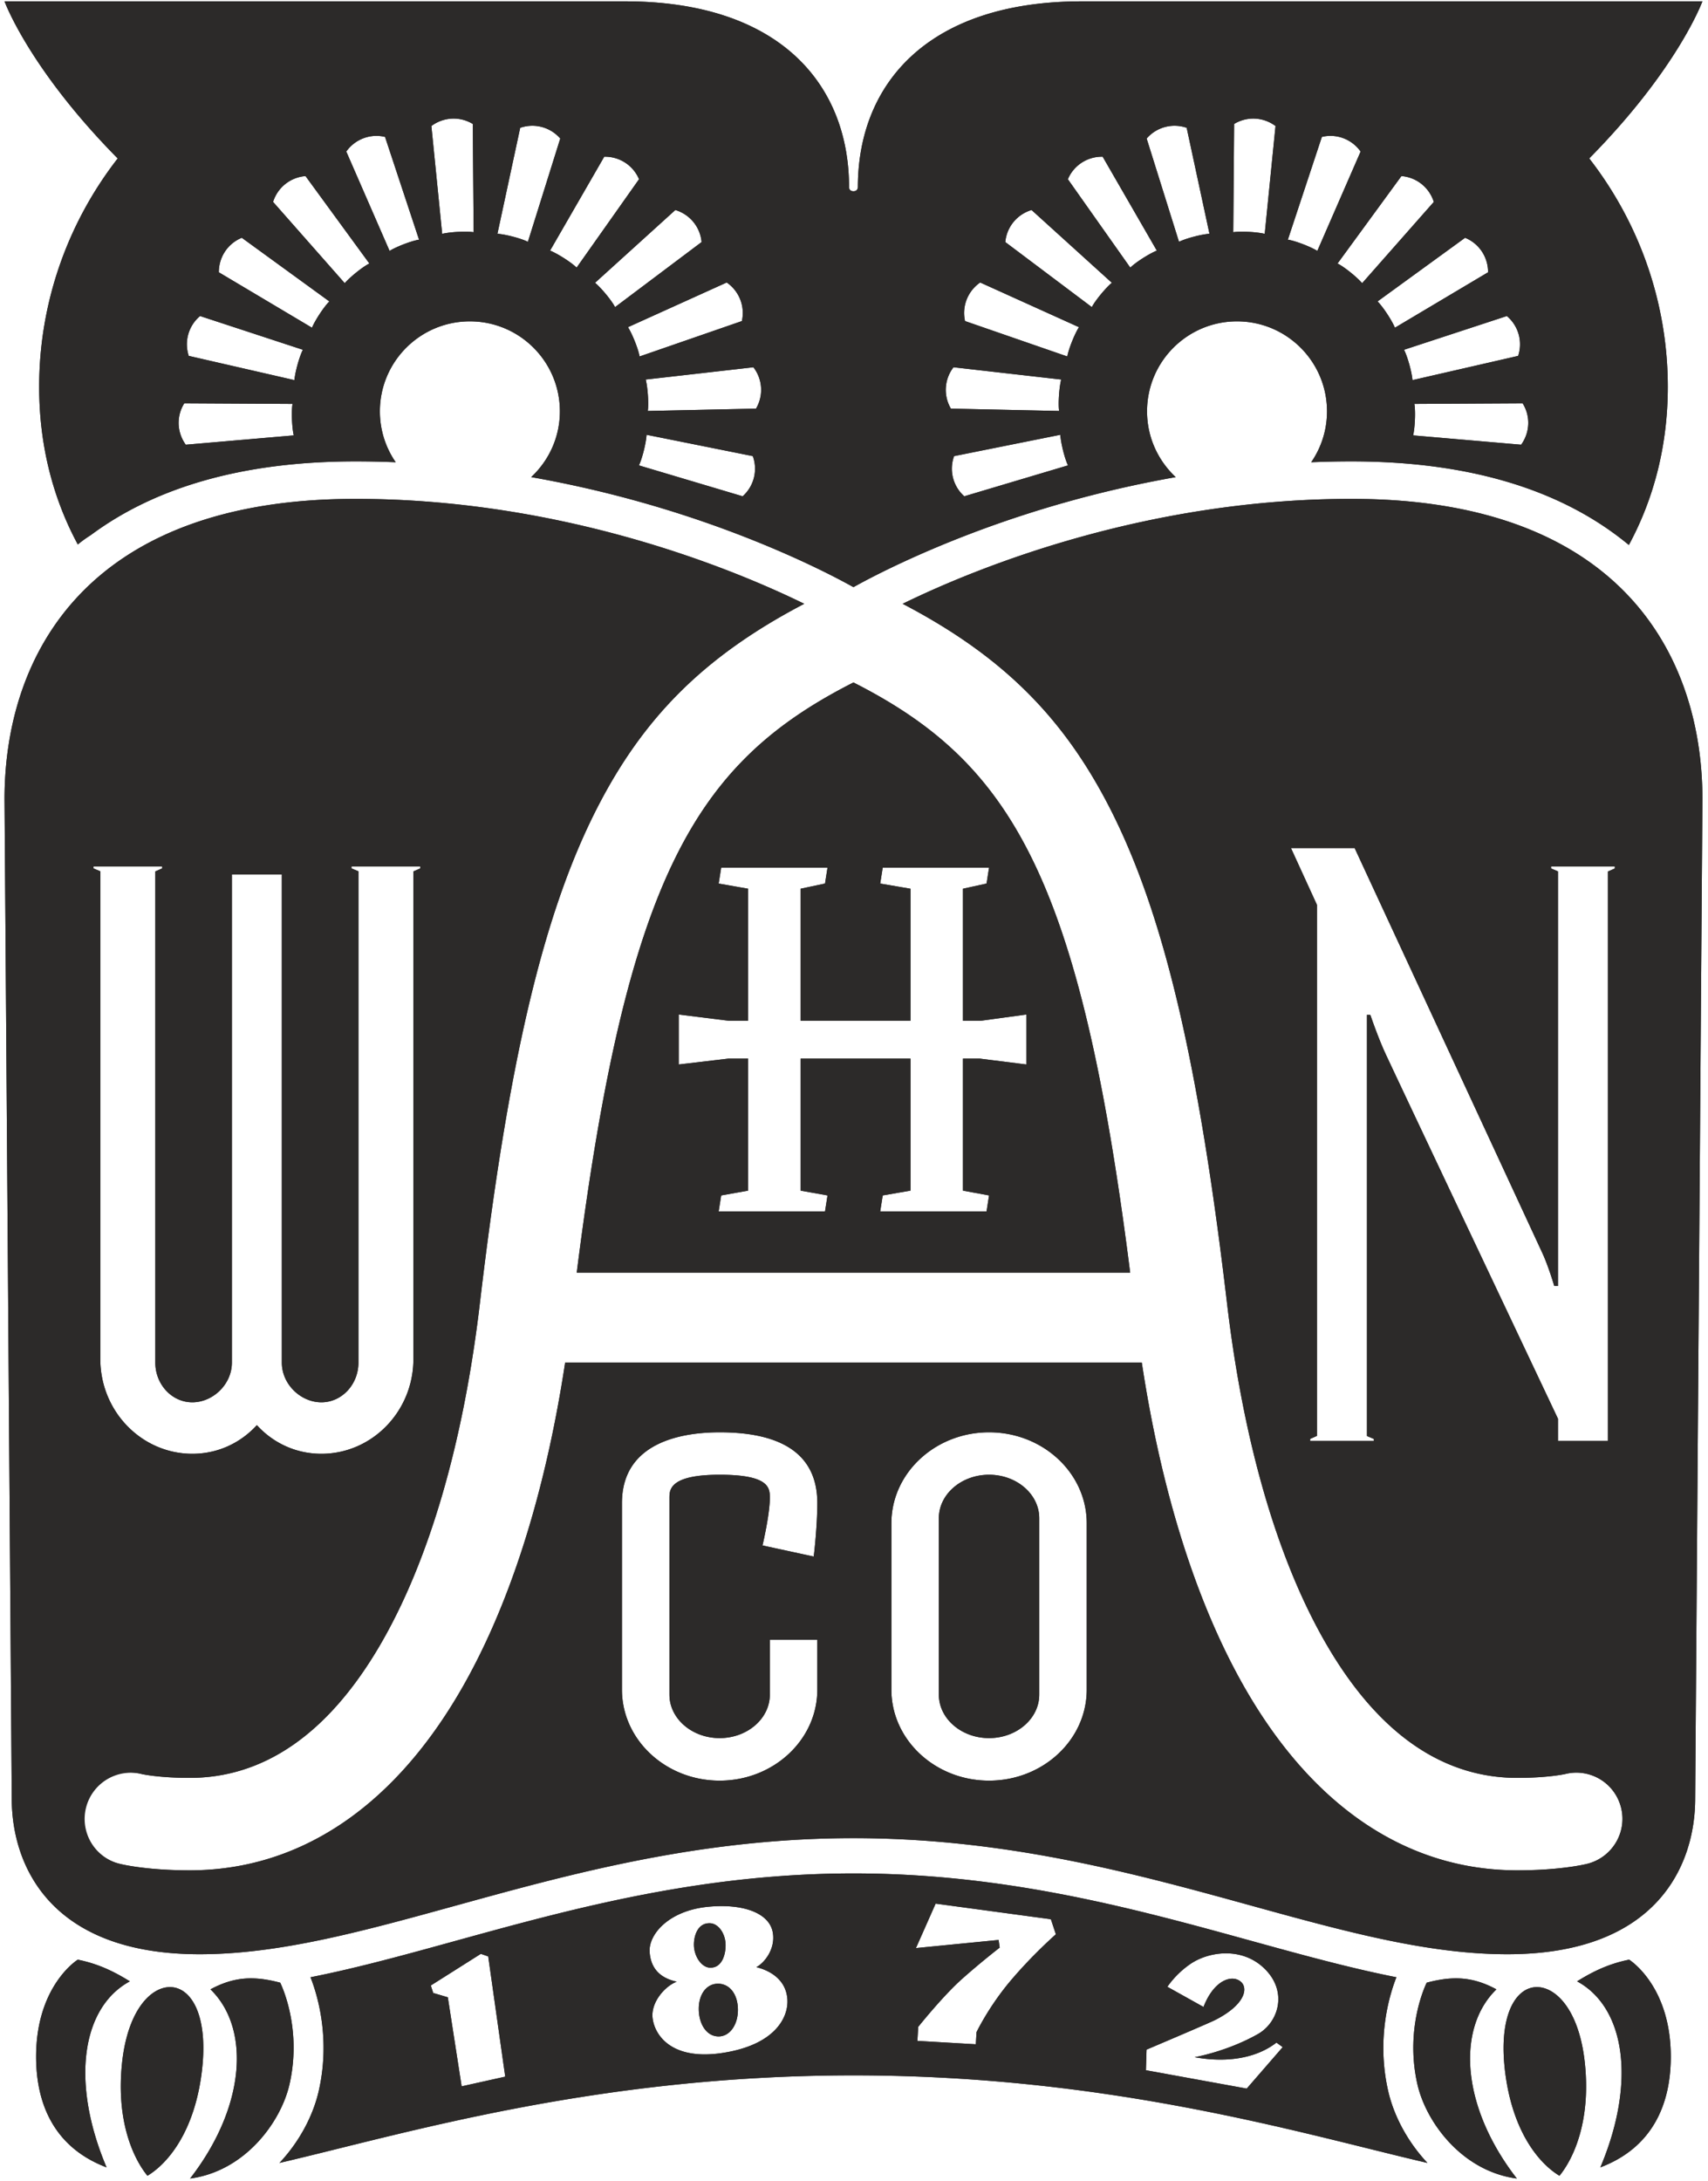 <svg viewBox="0 0 271 346" xmlns="http://www.w3.org/2000/svg" xml:space="preserve" style="fill-rule:evenodd;clip-rule:evenodd;stroke-linejoin:round;stroke-miterlimit:2"><style>path{fill:#2c2a29}@media (prefers-color-scheme:dark){path{fill:#fbd3d2}}</style><path d="M135.413 30.338c.704 0 .699-.621.699-.621 0-16.296 10.971-29.505 35.58-29.505h98.42s-3.862 10.65-17.958 24.921c7.996 10.288 12.467 22.98 12.467 36.238 0 9.221-2.175 17.692-6.179 25.087-10.621-8.8-25.388-13.258-44.004-13.258-2.159 0-4.292.046-6.396.133a14.196 14.196 0 0 0 2.508-8.071c0-7.887-6.396-14.279-14.279-14.279s-14.275 6.392-14.275 14.279c0 4.121 1.754 7.826 4.55 10.434a178.914 178.914 0 0 0-28.188 7.375c-10.296 3.617-18.379 7.533-22.945 10.083-4.567-2.55-12.646-6.466-22.942-10.083a179.343 179.343 0 0 0-28.192-7.379c2.796-2.604 4.554-6.309 4.554-10.43 0-7.887-6.395-14.279-14.279-14.279-7.887 0-14.279 6.392-14.279 14.279 0 2.996.929 5.775 2.508 8.071a154.61 154.61 0 0 0-6.391-.133c-17.471 0-31.55 3.938-41.992 11.696a19.65 19.65 0 0 0-2.054 1.483c-3.979-7.375-6.133-15.821-6.133-25.008 0-13.258 4.466-25.946 12.462-36.233C4.579 10.862.717.212.717.212h98.421c24.608 0 35.579 13.209 35.579 29.505 0 0-.009.621.696.621Zm105.325 251.72c-11.792 0-21.892-6.979-30.017-20.737-7.858-13.304-13.4-32.163-16.033-54.542-4.517-38.404-10.071-61.891-18.575-78.537-7.442-14.563-17.163-24.225-32.892-32.45 12.754-6.242 39.354-16.646 71.217-16.646 42.424 0 55.679 24.592 55.679 47.667l-1.15 158.516c0 10.721-6.188 24.709-29.804 24.709-28.43 0-59.863-18.417-103.75-18.417-43.888 0-75.313 18.417-103.742 18.417-23.617 0-29.808-13.988-29.808-24.709L.717 126.813c0-23.075 13.25-47.667 55.675-47.667 31.866 0 58.462 10.404 71.212 16.646-15.729 8.225-25.446 17.887-32.887 32.45-8.505 16.646-14.063 40.133-18.579 78.537-2.634 22.379-8.175 41.238-16.03 54.542-8.129 13.758-18.229 20.737-30.016 20.737-4.863 0-7.542-.595-7.546-.595a7.336 7.336 0 1 0-3.558 14.229c.42.108 4.333 1.033 11.104 1.033 17.104 0 31.85-9.662 42.646-27.946 7.937-13.441 13.733-31.521 16.929-52.604h91.496c3.191 21.083 8.987 39.163 16.925 52.604 10.795 18.284 25.545 27.946 42.65 27.946 6.766 0 10.679-.925 11.104-1.033 3.929-.984 6.35-4.971 5.366-8.9a7.316 7.316 0 0 0-7.083-5.567c-.588 0-1.183.071-1.779.221-.029.004-2.709.612-7.608.612ZM91.508 201.9c7.984-63.087 18.992-80.971 43.905-93.629 24.912 12.658 35.925 30.542 43.904 93.629H91.508ZM44.342 343.146c3.175-3.383 5.346-7.513 6.237-11.446 1.892-8.35-.225-15.25-1.312-18.012 23.979-4.725 51.087-16.471 86.146-16.471 35.062 0 62.166 11.746 86.149 16.471-1.091 2.762-3.208 9.662-1.316 18.012.892 3.933 3.062 8.063 6.237 11.446-19.791-4.613-50.25-13.892-91.07-13.892-40.821 0-71.28 9.279-91.071 13.892Zm209.579.704c5.708-13.5 3.962-25.367-3.692-29.512 2.717-1.7 5.217-2.825 8.259-3.438 0 0 6.608 4.088 6.608 15.392 0 7.662-2.983 14.454-11.175 17.558Zm-237.013 0c-8.195-3.104-11.179-9.896-11.179-17.558 0-11.304 6.609-15.392 6.609-15.392 3.041.613 5.541 1.738 8.262 3.438-7.658 4.145-9.404 16.012-3.692 29.512Zm223.759 1.771c-8.688-1.154-14.409-8.929-15.78-14.971-2.062-9.108 1.48-16.1 1.48-16.1 1.671-.442 3.183-.687 4.641-.687 2.138 0 4.163.525 6.421 1.745-6.333 6.155-5.637 18.567 3.238 30.013Zm-210.509 0c8.875-11.446 9.575-23.858 3.238-30.013 2.258-1.22 4.287-1.745 6.421-1.745 1.462 0 2.971.245 4.641.687 0 0 3.546 6.992 1.48 16.1-1.367 6.042-7.092 13.817-15.78 14.971Zm217.275-.438c-3.416-2.066-7.42-7.158-8.596-16.258-1.112-8.633 1.342-13.167 4.48-13.637a3.85 3.85 0 0 1 .541-.038c3.042 0 6.763 3.696 7.621 12.221.913 9.037-1.792 14.954-4.046 17.712Zm-224.037 0c-2.258-2.758-4.963-8.675-4.05-17.712.858-8.525 4.583-12.221 7.625-12.221.183 0 .362.013.537.038 3.138.47 5.596 5.004 4.48 13.637-1.175 9.1-5.18 14.192-8.592 16.258ZM198.85 18.813a5.825 5.825 0 0 0-3.037.854l-.138 17.175c.367-.063.858-.088 1.408-.088 1.23 0 2.725.138 3.584.346l1.712-17.108a5.898 5.898 0 0 0-3.529-1.179Zm-126.875 0a5.898 5.898 0 0 0-3.529 1.179L70.158 37.1c.859-.208 2.355-.346 3.584-.346.55 0 1.046.025 1.408.088l-.137-17.175a5.828 5.828 0 0 0-3.038-.854Zm114.383 1.141a5.834 5.834 0 0 0-4.425 2.025l5.134 16.388c1.07-.546 3.558-1.192 4.833-1.279l-3.617-16.813a5.984 5.984 0 0 0-1.925-.321Zm-101.891 0c-.634 0-1.284.104-1.929.321l-3.613 16.813c1.275.087 3.767.733 4.833 1.279l5.134-16.388a5.834 5.834 0 0 0-4.425-2.025Zm126.633 1.6c-.458 0-.917.059-1.367.167l-5.395 16.304c1.187.179 3.587 1.108 4.675 1.779l6.87-15.762c-1.162-1.625-2.958-2.488-4.783-2.488Zm-151.375 0a5.88 5.88 0 0 0-4.783 2.488l6.871 15.762c1.087-.671 3.487-1.6 4.675-1.779l-5.396-16.304a5.865 5.865 0 0 0-1.367-.167Zm115.129 3.308a5.844 5.844 0 0 0-5.421 3.571l9.905 14.025c.854-.845 3.025-2.225 4.208-2.7l-8.592-14.896h-.1Zm-78.883 0h-.1l-8.592 14.896c1.184.475 3.354 1.855 4.209 2.7l9.904-14.025a5.844 5.844 0 0 0-5.421-3.571Zm126.383 3.075-10.133 13.867c1.075.538 3.075 2.154 3.904 3.125l11.371-12.896c-.759-2.383-2.833-3.925-5.142-4.096Zm-173.879 0a5.854 5.854 0 0 0-5.146 4.096L54.7 44.929c.829-.971 2.829-2.587 3.904-3.125L48.475 27.937Zm115.196 5.38a5.851 5.851 0 0 0-4.163 5.087l13.729 10.321c.55-1.071 2.196-3.046 3.176-3.862l-12.742-11.546Zm-56.517 0L94.413 44.863c.979.816 2.625 2.791 3.175 3.862l13.729-10.321a5.851 5.851 0 0 0-4.163-5.087Zm125.304 4.408-13.891 10.096c.858.842 2.266 2.992 2.758 4.171l14.779-8.796c.004-2.496-1.5-4.604-3.646-5.471Zm-194.091 0c-2.146.867-3.65 2.975-3.646 5.471L49.5 51.992c.492-1.179 1.9-3.329 2.758-4.171L38.367 37.725Zm117.154 7.092c-2.05 1.429-2.917 3.866-2.4 6.121l16.225 5.616c.2-1.183 1.158-3.571 1.846-4.646l-15.671-7.091Zm-40.217 0-15.666 7.091c.683 1.075 1.641 3.463 1.841 4.646l16.229-5.616c.513-2.255-.354-4.692-2.404-6.121Zm123.779 5.321-16.316 5.354c.558 1.062 1.237 3.541 1.346 4.812l16.762-3.842a5.852 5.852 0 0 0-1.792-6.324Zm-207.341 0a5.852 5.852 0 0 0-1.792 6.324l16.763 3.842c.108-1.271.787-3.75 1.345-4.812l-16.316-5.354Zm119.546 8.129a5.858 5.858 0 0 0-.413 6.562l17.167.371c-.171-1.187.012-3.754.333-4.987l-17.087-1.946Zm-31.75 0-17.088 1.946c.321 1.233.504 3.8.329 4.987l17.171-.371a5.86 5.86 0 0 0-.412-6.562Zm122.045 5.716-17.17.096c.208 1.183.091 3.754-.196 4.996l17.133 1.479c1.463-2.029 1.471-4.616.233-6.571Zm-212.341 0c-1.238 1.955-1.229 4.542.233 6.571l17.133-1.479c-.287-1.242-.4-3.813-.195-4.996l-17.171-.096Zm138.996 4.996-16.859 3.384a5.856 5.856 0 0 0 1.617 6.374l16.458-4.904c-.529-1.079-1.141-3.579-1.216-4.854Zm-65.65 0c-.075 1.275-.684 3.775-1.217 4.854l16.458 4.904a5.854 5.854 0 0 0 1.617-6.374l-16.858-3.384Zm112.349 65.571h-10.104l4.121 9.004v84.25l-1.087.479v.313h10.112v-.313l-1.096-.462v-66.813l.546.013s1.2 3.554 2.4 6.141c2.054 4.434 24.121 51.051 27.367 57.917v3.517h7.929v-90.338l1.092-.479v-.312h-10.113v.312l1.092.463v65.775h-.592s-.912-3.117-1.883-5.217l-29.784-64.25Zm-148.258 2.917H55.767v.304l1.104.458v77.942c0 3.475-2.638 6.304-5.879 6.304-3.242 0-6.275-2.829-6.275-6.304v-77.454h-7.925v77.454c0 3.475-3.034 6.304-6.275 6.304-3.242 0-5.875-2.829-5.875-6.304v-77.925l1.091-.475v-.304H14.821v.304l1.096.458v77.388c0 8.283 6.55 15.025 14.6 15.025 4.087 0 7.683-1.746 10.237-4.546 2.554 2.8 6.146 4.546 10.238 4.546 8.05 0 14.6-6.742 14.6-15.025v-77.371l1.087-.475v-.304Zm90.25.175h-16.871l-.4 2.533 4.805.821v20.946h-17.434v-20.946l3.871-.821.4-2.533h-16.871l-.4 2.533 4.675.821v20.946h-3.062l-7.95-.992v7.929l7.887-.933h3.125v20.946l-4.275.762-.4 2.534H130.9l.4-2.534-4.271-.762v-20.946h17.434v20.946l-4.405.762-.4 2.534h16.871l.4-2.534-4.141-.762v-20.946h2.654l7.425.933v-7.929l-7.25.992h-2.829v-20.946l3.741-.821.4-2.533Zm0 89.591c-8.546 0-15.496 6.475-15.496 14.43v26.4c0 7.958 6.95 14.433 15.496 14.433s15.496-6.475 15.496-14.433v-26.4c0-7.955-6.95-14.43-15.496-14.43Zm0 48.513c-4.391 0-7.967-3.092-7.967-6.896v-27.987c0-3.805 3.576-6.896 7.967-6.896 4.392 0 7.963 3.091 7.963 6.896v27.987c0 3.804-3.571 6.896-7.963 6.896Zm-42.746-48.513c-5.787 0-15.5 1.459-15.5 11.225v29.605c0 7.958 6.955 14.433 15.5 14.433 8.542 0 15.496-6.475 15.496-14.433v-7.925h-7.533v8.712c0 3.804-3.571 6.896-7.963 6.896-4.391 0-7.966-3.092-7.966-6.896v-31.192c0-1.291 0-3.691 7.966-3.691 7.963 0 7.963 2.133 7.963 3.691 0 2.292-.913 6.471-1.163 7.525l8.121 1.759c.046-.192.575-4.813.575-8.484 0-7.445-5.212-11.225-15.496-11.225Zm34.271 74.775-3.125 7.055 13.117-1.292.171 1.217s-2.909 2.241-5.963 4.958c-3.058 2.717-6.966 7.612-6.966 7.612l-.13 2.225 9.271.538.109-1.917s1.933-4.058 5.437-8.196c3.5-4.137 7.154-7.333 7.154-7.333l-.791-2.392-18.284-2.475Zm-33.966.392c-.705 0-1.438.038-2.192.113-6.254.629-9.404 4.416-9.221 7.158.183 2.742 1.788 4.171 4.3 4.721-1.863.7-4.067 3.221-3.842 5.666.213 2.3 2.221 5.867 8.28 5.867.82 0 1.716-.062 2.691-.208 8.354-1.225 10.604-5.575 10.429-8.488-.175-2.912-2.383-4.508-4.925-5.146 1.221-.625 3.063-2.841 2.609-5.483-.467-2.721-3.709-4.2-8.129-4.2Zm-1.755 9.771h-.083c-1.358-.05-2.558-1.825-2.55-3.683.008-1.434.625-3.371 2.454-3.371h.092c1.358.046 2.492 1.671 2.483 3.529-.004 1.433-.562 3.525-2.396 3.525Zm1.28 10.908c-.034 0-.071 0-.105-.004-1.85-.071-3.045-2.017-3.037-4.4.008-2.337 1.262-3.962 3.042-3.962h.112c1.85.075 3.067 1.787 3.058 4.183-.008 2.333-1.287 4.183-3.07 4.183Zm80.508-13.183c-2.142 0-4.209.692-5.679 1.708-2.363 1.625-3.613 3.6-3.613 3.6l5.725 3.196c1.225-3.162 3.104-4.487 4.563-4.487.558 0 1.054.191 1.429.55 1.096 1.05.558 3.612-4.142 6.008-.971.496-10.887 4.7-10.887 4.7l-.1 3.267 15.996 2.912 5.708-6.579-.996-.713c-2.196 1.713-5.258 2.696-8.896 2.696-1.296 0-2.662-.121-4.087-.383 0 0 5.104-.875 10.037-3.667 3.363-1.896 4.875-7.004.746-10.671-1.717-1.529-3.796-2.137-5.804-2.137Zm-118.229.079-7.938 5.021.384 1.187 2.316.684 2.192 14.129 6.917-1.538-2.7-19.075-1.171-.408Z"/><path d="M270.112.212h-98.42c-24.609 0-35.58 13.209-35.58 29.505 0 0 0 .625-.699.625-.705 0-.696-.625-.696-.625 0-16.296-10.971-29.505-35.579-29.505H.717s3.862 10.65 17.958 24.926C10.679 35.425 6.213 48.113 6.213 61.371c0 9.187 2.154 17.633 6.133 25.008a19.65 19.65 0 0 1 2.054-1.483C24.842 77.133 38.921 73.2 56.392 73.2c2.158 0 4.287.046 6.391.133a14.196 14.196 0 0 1-2.508-8.071c0-7.887 6.392-14.279 14.279-14.279 7.884 0 14.279 6.392 14.279 14.279 0 4.121-1.758 7.826-4.554 10.43a179.343 179.343 0 0 1 28.192 7.379c10.296 3.617 18.375 7.529 22.942 10.079 4.566-2.546 12.649-6.462 22.945-10.079a179.472 179.472 0 0 1 28.188-7.375c-2.796-2.608-4.55-6.313-4.55-10.434 0-7.887 6.392-14.279 14.275-14.279s14.279 6.392 14.279 14.279c0 2.996-.929 5.775-2.508 8.076 2.104-.092 4.237-.138 6.396-.138 18.616 0 33.383 4.458 44.004 13.262 4.004-7.399 6.179-15.87 6.179-25.091 0-13.258-4.471-25.95-12.467-36.238C266.25 10.862 270.112.212 270.112.212Zm-74.437 36.63.138-17.175a5.825 5.825 0 0 1 3.037-.854c1.221 0 2.458.383 3.529 1.179L200.667 37.1c-.859-.208-2.354-.346-3.584-.346-.55 0-1.046.025-1.408.088ZM70.158 37.1l-1.712-17.108a5.898 5.898 0 0 1 3.529-1.179c1.063 0 2.117.291 3.038.854l.137 17.175c-.362-.063-.858-.088-1.404-.088-1.233 0-2.729.138-3.588.346Zm116.909 1.267-5.134-16.388a5.834 5.834 0 0 1 4.425-2.025c.638 0 1.284.1 1.925.321l3.617 16.813c-1.275.087-3.763.733-4.833 1.279Zm-103.309 0c-1.066-.546-3.558-1.192-4.833-1.279l3.613-16.813a5.935 5.935 0 0 1 1.929-.321c1.712 0 3.325.746 4.425 2.025l-5.134 16.388Zm125.255 1.437c-1.088-.671-3.488-1.6-4.675-1.779l5.395-16.304c.45-.113.909-.163 1.367-.163 1.825 0 3.621.859 4.783 2.484l-6.87 15.762Zm-147.2 0-6.871-15.762a5.865 5.865 0 0 1 4.783-2.484c.458 0 .917.05 1.367.163l5.396 16.304c-1.188.179-3.588 1.108-4.675 1.779Zm117.525 2.654-9.905-14.025a5.844 5.844 0 0 1 5.421-3.571h.1l8.592 14.896c-1.183.475-3.358 1.855-4.208 2.7Zm-87.85 0c-.855-.845-3.025-2.225-4.209-2.7l8.592-14.896h.1a5.844 5.844 0 0 1 5.421 3.571l-9.904 14.025Zm124.637 2.471c-.829-.971-2.829-2.587-3.904-3.125l10.133-13.867c2.309.171 4.383 1.713 5.142 4.096l-11.371 12.896Zm-161.425 0L43.329 32.033a5.854 5.854 0 0 1 5.146-4.096l10.129 13.867c-1.075.538-3.075 2.154-3.904 3.125Zm118.537 3.792-13.729-10.317c.2-2.304 1.775-4.358 4.163-5.087l12.742 11.546c-.98.816-2.626 2.791-3.176 3.858Zm-75.649 0c-.55-1.067-2.196-3.042-3.175-3.858l12.741-11.546c2.388.729 3.963 2.783 4.163 5.087L97.588 48.721Zm123.737 3.271c-.492-1.179-1.9-3.329-2.758-4.171l13.891-10.096c2.146.867 3.65 2.975 3.646 5.475l-14.779 8.792Zm-171.825 0L34.721 43.2c-.004-2.5 1.5-4.608 3.646-5.475l13.891 10.096c-.858.842-2.266 2.992-2.758 4.171Zm119.846 4.562-16.229-5.616a5.863 5.863 0 0 1 2.404-6.121l15.671 7.087c-.688 1.079-1.646 3.467-1.846 4.65Zm-67.867 0c-.2-1.183-1.158-3.571-1.841-4.65l15.666-7.087a5.863 5.863 0 0 1 2.404 6.121l-16.229 5.616Zm122.634 3.754c-.109-1.27-.788-3.754-1.346-4.816l16.316-5.354a5.852 5.852 0 0 1 1.792 6.324l-16.762 3.846Zm-177.4 0L29.95 56.462a5.852 5.852 0 0 1 1.792-6.324l16.316 5.354c-.558 1.062-1.237 3.546-1.345 4.816ZM168.042 65.2l-17.167-.371a5.858 5.858 0 0 1 .413-6.562l17.087 1.946c-.321 1.233-.504 3.8-.333 4.987Zm-65.263 0c.175-1.187-.008-3.754-.329-4.987l17.088-1.946a5.86 5.86 0 0 1 .412 6.562l-17.171.371Zm138.571 5.354-17.133-1.479c.287-1.242.404-3.813.196-4.996l17.17-.096c1.238 1.955 1.23 4.542-.233 6.571Zm-211.875 0c-1.462-2.029-1.471-4.616-.233-6.571l17.171.096c-.205 1.183-.092 3.754.195 4.996l-17.133 1.479Zm123.521 8.179a5.848 5.848 0 0 1-1.617-6.37l16.859-3.384c.075 1.275.683 3.775 1.216 4.85l-16.458 4.904Zm-35.167 0-16.458-4.904c.533-1.075 1.142-3.575 1.217-4.85l16.858 3.384c.837 2.354.117 4.841-1.617 6.37ZM12.338 310.9s-6.609 4.088-6.609 15.392c0 7.662 2.984 14.454 11.179 17.558-5.712-13.5-3.97-25.367 3.692-29.512-2.721-1.7-5.221-2.825-8.262-3.438Zm123.075-202.629C110.5 120.933 99.492 138.813 91.508 201.9h87.809c-7.979-63.087-18.992-80.971-43.904-93.629Zm-8.384 53.671h17.429v-20.946l-4.8-.821.4-2.533h16.871l-.4 2.533-3.741.821v20.946h2.829l7.25-.992v7.929l-7.425-.933h-2.654v20.946l4.141.762-.4 2.534h-16.871l.4-2.534 4.4-.762v-20.946h-17.429v20.946l4.271.762-.4 2.534h-16.871l.4-2.534 4.275-.762v-20.946h-3.125l-7.887.933v-7.929l7.95.992h3.062v-20.946l-4.675-.821.4-2.533H131.3l-.4 2.533-3.871.821v20.946Zm29.9 72.025c-4.391 0-7.967 3.091-7.967 6.896v27.987c0 3.804 3.576 6.896 7.967 6.896 4.392 0 7.963-3.092 7.963-6.896v-27.987c0-3.805-3.571-6.896-7.963-6.896Z"/><path d="M214.438 79.146c-31.863 0-58.463 10.404-71.217 16.646 15.729 8.225 25.45 17.887 32.892 32.45 8.504 16.646 14.058 40.133 18.575 78.541 2.633 22.375 8.175 41.234 16.033 54.538 8.125 13.758 18.225 20.737 30.017 20.737 4.899 0 7.579-.608 7.608-.612a7.271 7.271 0 0 1 1.779-.221 7.316 7.316 0 0 1 7.083 5.567c.984 3.929-1.437 7.916-5.366 8.9-.425.108-4.338 1.037-11.104 1.037-17.105 0-31.855-9.666-42.65-27.95-7.938-13.441-13.734-31.521-16.925-52.604H89.667c-3.196 21.083-8.992 39.163-16.929 52.604-10.796 18.284-25.542 27.95-42.646 27.95-6.771 0-10.684-.929-11.104-1.037a7.338 7.338 0 0 1-5.338-8.896 7.331 7.331 0 0 1 8.896-5.333c.004 0 2.683.595 7.546.595 11.787 0 21.887-6.979 30.016-20.737 7.855-13.304 13.396-32.163 16.03-54.538 4.516-38.408 10.074-61.895 18.579-78.541 7.441-14.563 17.158-24.225 32.887-32.45-12.75-6.242-39.346-16.646-71.212-16.646-42.425 0-55.675 24.592-55.675 47.667l1.146 158.512c0 10.725 6.191 24.713 29.808 24.713 28.429 0 59.854-18.417 103.742-18.417 43.887 0 75.32 18.417 103.75 18.417 23.616 0 29.804-13.988 29.804-24.713l1.15-158.512c0-23.075-13.255-47.667-55.679-47.667Zm-6.571 149.45v-.313l1.087-.479v-84.25l-4.121-9.004h10.104l29.784 64.25c.971 2.1 1.883 5.217 1.883 5.217h.592v-65.775l-1.092-.463v-.312h10.113v.312l-1.092.479v90.338h-7.929v-3.521c-3.246-6.862-25.313-53.479-27.367-57.913-1.2-2.587-2.4-6.141-2.4-6.141l-.546-.013v66.813l1.092.462v.313h-10.108Zm-156.875-6.121c3.241 0 5.879-2.829 5.879-6.304v-77.942l-1.104-.458v-.304h10.912v.304l-1.087.475v77.371c0 8.283-6.55 15.025-14.6 15.025-4.092 0-7.684-1.746-10.238-4.546-2.554 2.8-6.15 4.546-10.237 4.546-8.05 0-14.6-6.742-14.6-15.025v-77.388l-1.096-.458v-.304h10.912v.304l-1.091.475v77.925c0 3.475 2.633 6.304 5.875 6.304 3.241 0 6.275-2.829 6.275-6.304v-77.45h7.925v77.45c0 3.475 3.033 6.304 6.275 6.304Zm105.937 60.021c-8.546 0-15.496-6.475-15.496-14.433v-26.4c0-7.955 6.95-14.43 15.496-14.43s15.496 6.475 15.496 14.43v26.4c0 7.958-6.95 14.433-15.496 14.433Zm-42.746 0c-8.545 0-15.5-6.475-15.5-14.433v-29.605c0-9.766 9.713-11.225 15.5-11.225 10.284 0 15.496 3.775 15.496 11.225 0 3.671-.529 8.292-.575 8.484l-8.121-1.759c.25-1.054 1.163-5.233 1.163-7.525 0-1.558 0-3.691-7.963-3.691-7.966 0-7.966 2.4-7.966 3.691v31.192c0 3.804 3.575 6.896 7.966 6.896 4.392 0 7.963-3.092 7.963-6.896v-8.712h7.533v7.925c0 7.958-6.954 14.433-15.496 14.433ZM258.488 310.9c-3.042.613-5.542 1.738-8.259 3.438 7.654 4.145 9.4 16.012 3.692 29.512 8.192-3.104 11.175-9.896 11.175-17.558 0-11.304-6.608-15.392-6.608-15.392Zm-27.48 2.963c-1.458 0-2.97.245-4.641.687 0 0-3.542 6.992-1.48 16.1 1.371 6.042 7.092 13.817 15.78 14.971-8.875-11.446-9.575-23.858-3.238-30.013-2.258-1.22-4.283-1.745-6.421-1.745Z"/><path d="M243.858 315.25a3.85 3.85 0 0 0-.541.038c-3.138.47-5.592 5.004-4.48 13.637 1.176 9.1 5.18 14.192 8.596 16.258 2.254-2.754 4.959-8.675 4.046-17.712-.858-8.525-4.583-12.221-7.621-12.221Zm-131.304-10.133c-1.829 0-2.446 1.937-2.454 3.371-.008 1.858 1.192 3.637 2.55 3.683h.083c1.834 0 2.392-2.092 2.396-3.529.009-1.854-1.125-3.479-2.483-3.525h-.092Z"/><path d="M135.413 297.217c-35.063 0-62.167 11.741-86.146 16.471 1.087 2.762 3.204 9.662 1.312 18.012-.891 3.938-3.062 8.063-6.237 11.446 19.791-4.608 50.25-13.892 91.071-13.892 40.82 0 71.279 9.284 91.075 13.892-3.18-3.383-5.35-7.508-6.242-11.446-1.892-8.35.225-15.25 1.312-18.012-23.979-4.73-51.083-16.471-86.145-16.471Zm9.916 11.841 3.125-7.05 18.284 2.475.791 2.392s-3.654 3.196-7.158 7.333c-3.5 4.138-5.433 8.196-5.433 8.196l-.109 1.917-9.271-.538.134-2.225s3.904-4.895 6.962-7.612c3.054-2.717 5.963-4.958 5.963-4.958l-.171-1.217-13.117 1.287Zm-33.516 16.867c-6.059 0-8.067-3.567-8.28-5.867-.225-2.445 1.975-4.966 3.842-5.666-2.512-.55-4.121-1.979-4.3-4.721-.183-2.746 2.967-6.529 9.221-7.158a22.194 22.194 0 0 1 2.192-.113c4.42 0 7.662 1.479 8.129 4.196.458 2.646-1.388 4.862-2.609 5.487 2.538.638 4.75 2.23 4.925 5.142.175 2.917-2.075 7.267-10.429 8.492a18.16 18.16 0 0 1-2.691.208Zm79.141-7.525-5.729-3.196s1.254-1.975 3.617-3.604c1.47-1.012 3.537-1.704 5.679-1.704 2.008 0 4.087.608 5.804 2.137 4.129 3.667 2.617 8.775-.746 10.675-4.937 2.788-10.037 3.663-10.037 3.663 1.425.258 2.791.383 4.087.383 3.638 0 6.696-.983 8.9-2.696l.992.717-5.708 6.575-15.996-2.912.1-3.267s9.916-4.204 10.887-4.7c4.7-2.396 5.238-4.958 4.142-6.008-.375-.359-.871-.55-1.429-.55-1.459 0-3.338 1.325-4.563 4.487ZM73.246 330.996l-2.192-14.129-2.316-.684-.384-1.187 7.938-5.021 1.171.408 2.7 19.075-6.917 1.538Z"/><path d="M113.913 314.713c-1.78 0-3.034 1.625-3.042 3.962-.008 2.383 1.187 4.329 3.037 4.4a.921.921 0 0 0 .105.004c1.783 0 3.062-1.85 3.07-4.183.009-2.396-1.208-4.113-3.058-4.183h-.112Zm-74.096-.85c-2.134 0-4.163.525-6.421 1.745 6.337 6.155 5.637 18.567-3.233 30.013 8.683-1.154 14.408-8.929 15.775-14.971 2.066-9.108-1.48-16.1-1.48-16.1-1.67-.442-3.183-.687-4.641-.687Z"/><path d="M26.971 315.25c-3.042 0-6.767 3.696-7.625 12.221-.913 9.037 1.792 14.958 4.05 17.712 3.412-2.066 7.417-7.158 8.592-16.258 1.116-8.633-1.342-13.167-4.48-13.637a3.835 3.835 0 0 0-.537-.038Z"/></svg>